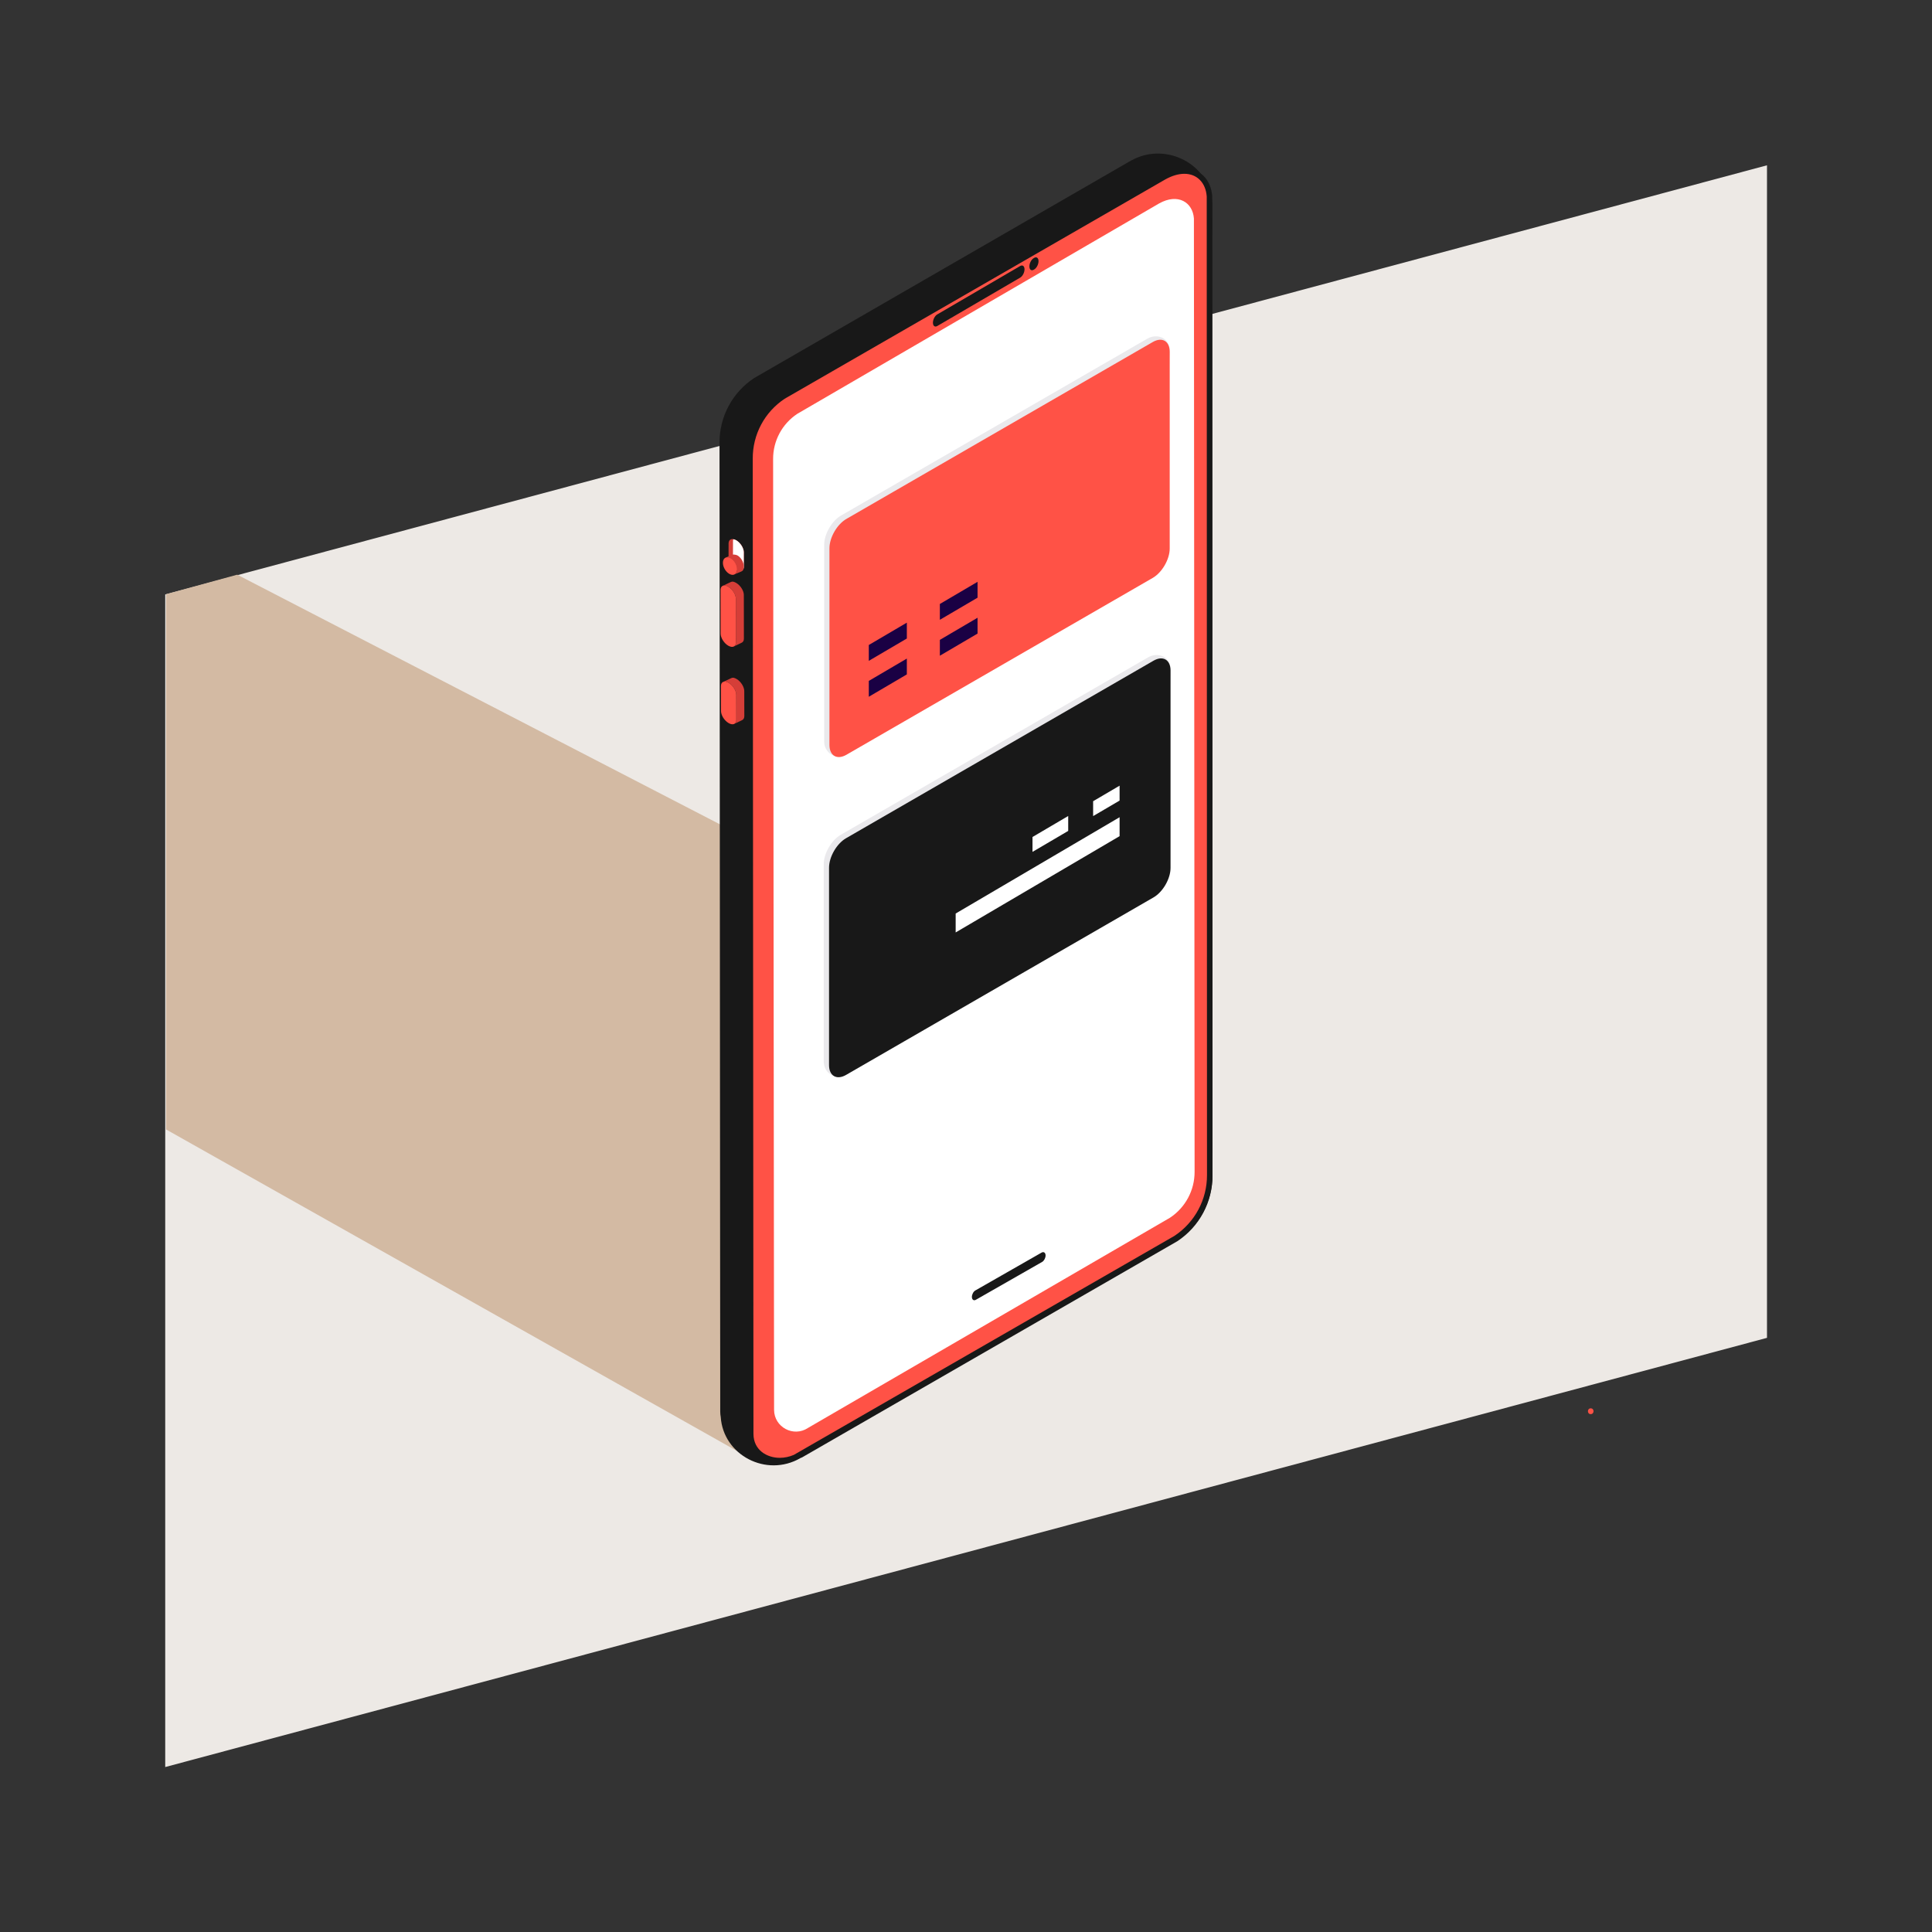 <svg xmlns="http://www.w3.org/2000/svg" xmlns:xlink="http://www.w3.org/1999/xlink" id="Camada_1" x="0px" y="0px" viewBox="0 0 1000 1000" style="enable-background:new 0 0 1000 1000;" xml:space="preserve"><rect x="0" y="0" width="1000" height="1000" fill="#333333" stroke="none"/><style type="text/css">	.st0{fill:#EDE9E5;}	.st1{fill:#FF5246;}	.st2{fill:#D3BAA3;}	.st3{fill:#03A8A1;}	.st4{fill:#FF765B;}	.st5{fill:#181818;}	.st6{fill:#4B4B4B;}	.st7{fill:#FFFFFF;}	.st8{fill:none;}	.st9{fill:#D53E38;}	.st10{fill:#EAE9EC;}	.st11{fill:#1A0044;}	.st12{fill:#E96481;}	.st13{fill:#FE614F;}	.st14{fill:#F3EADF;}	.st15{fill:#373737;}	.st16{fill:#3CBFED;}	.st17{fill:#E5CDB4;}	.st18{fill:#27A8DF;}	.st19{fill:#FFFFFF;stroke:#181818;stroke-width:0.709;stroke-linejoin:round;stroke-miterlimit:10;}</style><polygon class="st0" points="85.52,307.7 85.52,914.62 914.59,692.47 914.59,85.56 "></polygon><g>	<g>		<path class="st1" d="M823.36,731.95c1.93,0,1.93-3,0-3C821.43,728.95,821.43,731.95,823.36,731.95L823.36,731.95z"></path>	</g></g><path class="st2" d="M85.96,307.55V584.6l297.35,167.47c9.91,5.58,22.28,4.21,30.73-3.42l211.68-191.09L122.79,297.46L85.96,307.55z  "></path><g>	<g id="XMLID_00000088851588616108766550000011163005281459255984_">		<path class="st5" d="M414.23,754.74l0.15-0.09c0.24-0.09,0.49-0.17,0.73-0.28l194.28-111.92c11.41-7.53,18.25-20.3,18.19-33.97    l-0.14-503.32c-0.06-0.92-0.2-1.79-0.38-2.65c-2.58-18.66-24.8-29.07-41.81-19.27l-0.29,0.18c-0.2,0.1-0.38,0.18-0.58,0.29    L390.28,195.72c-11.21,7.42-17.92,19.98-17.86,33.43l0.37,501.54c0,0.96,0.11,1.86,0.26,2.74    C374.36,753.22,396.68,764.86,414.23,754.74z"></path>	</g>	<path id="XMLID_00000172438665011135527170000000143189027942484396_" class="st9" d="M377.09,288.85l0.02-7.55   c0-2.18,1.77-2.94,3.96-1.68l0,0c2.19,1.26,3.96,4.05,3.97,6.24l-0.02,7.55c0,2.18-1.77,2.94-3.95,1.68l0,0   C378.87,293.83,377.09,291.04,377.09,288.85z"></path>	<path id="XMLID_00000077288847928572994320000003375862553592204719_" class="st7" d="M384.98,285.84c0-2.19-1.78-4.98-3.96-6.24   c-0.52-0.3-1.04-0.41-1.49-0.49c-0.09,0.28-0.13,0.51-0.13,0.87l-0.02,7.54c0,2.19,1.78,4.98,3.97,6.24   c0.52,0.3,1.01,0.48,1.47,0.56c0.09-0.28,0.15-0.58,0.15-0.93L384.98,285.84z"></path>	<g id="XMLID_00000008123962522201124210000000852673243490911120_">		<g id="XMLID_00000147187868187113880730000017865639895719158457_">			<path class="st1" d="M374.22,290.7L374.22,290.7c0.3-2.19,2.18-2.94,4.19-1.68l0,0c2.01,1.26,3.4,4.05,3.09,6.23l0,0     c-0.3,2.19-2.18,2.94-4.19,1.68l0,0C375.3,295.68,373.92,292.88,374.22,290.7z"></path>		</g>	</g>	<path id="XMLID_00000021829376723616590870000002853058660671394743_" class="st9" d="M378.33,289.07c2.01,1.26,3.4,4.05,3.09,6.24   c-0.13,0.93-0.55,1.58-1.14,1.94l0,0.01l3.6-1.54c0.64-0.35,0.94-0.92,1.07-1.9c0.3-2.19-1.08-4.98-3.09-6.24   c-0.98-0.61-2.48-0.56-2.48-0.56l-3.64,1.52C376.46,288.34,377.37,288.48,378.33,289.07z"></path>	<path id="XMLID_00000019646983243122957440000003914328183708266171_" class="st9" d="M376.92,303.65   c2.19,1.26,3.96,4.05,3.96,6.24l0.03,22.64c0,1.05-0.42,1.76-1.09,2.08l3.56-1.69l0.34-0.16c0.8-0.33,1.33-1.01,1.32-2.18   l-0.03-22.64c0-2.18-1.78-4.98-3.97-6.23c-1.06-0.61-1.81-0.82-2.52-0.55l-0.21,0.08l-0.02,0.01c-0.04,0.01-0.07,0.03-0.11,0.05   l-4.07,1.91C374.84,302.9,375.83,303.02,376.92,303.65z"></path>	<g id="XMLID_00000103954197639047622200000011589286262195947449_">		<g id="XMLID_00000161622030212333317200000003165028419138824378_">			<g id="XMLID_00000049905922631420061560000013613546443941836432_">				<path class="st1" d="M372.99,327.97l-0.03-22.64c0-2.18,1.77-2.94,3.96-1.68l0,0c2.19,1.26,3.96,4.05,3.96,6.24l0.03,22.64      c0,2.18-1.77,2.94-3.96,1.68l0,0C374.77,332.95,373,330.15,372.99,327.97z"></path>			</g>		</g>	</g>	<g>		<path id="XMLID_00000140718032698169090230000013529739441071542656_" class="st9" d="M377.11,353.39    c2.19,1.26,3.96,4.05,3.97,6.24l0.03,12.97c0,1.05-0.42,1.76-1.08,2.09l3.56-1.69l0.34-0.16c0.8-0.33,1.33-1.01,1.33-2.18    l-0.03-12.97c0-2.18-1.78-4.98-3.96-6.24c-1.06-0.61-1.81-0.82-2.52-0.55l-0.21,0.08l-0.02,0.01c-0.04,0.01-0.07,0.03-0.11,0.05    l-4.07,1.91C375.04,352.63,376.02,352.76,377.11,353.39z"></path>		<g id="XMLID_00000160882870218440071080000002544918430247373727_">			<g id="XMLID_00000043416723626328907590000005974875144633997486_">				<g id="XMLID_00000181791077503348567510000016680381259921037201_">					<path class="st1" d="M373.19,368.04l-0.03-12.97c0-2.19,1.77-2.94,3.95-1.68l0,0c2.19,1.26,3.96,4.05,3.97,6.24l0.03,12.97       c0,2.19-1.77,2.94-3.95,1.68l0,0C374.96,373.01,373.19,370.22,373.19,368.04z"></path>				</g>			</g>		</g>	</g>	<g id="XMLID_00000178921076456248229420000010413120069430222263_">		<g id="XMLID_00000103958681347293268480000006844764437337188000_">			<path class="st1" d="M403.62,755.99c-7.21,0-15-4.32-15.04-13.81l-0.37-504.76c-0.06-13.01,6.38-25.06,17.22-32.25L602.38,91.69     c3.72-2.09,7.3-3.15,10.64-3.15c7.24,0,12.47,5.28,13,13.15l0.14,506.45c0.05,13.24-6.51,25.5-17.56,32.79L411.53,754.3     C409.03,755.41,406.29,755.99,403.62,755.99z"></path>			<path class="st5" d="M613.03,89.96L613.03,89.96c6.52,0,11.06,4.6,11.57,11.73l0.14,506.45c0.05,12.73-6.25,24.52-16.85,31.55     l-197,113.35c-2.31,1-4.82,1.53-7.28,1.53c-6.53,0-13.58-3.88-13.62-12.39l-0.37-504.78c-0.06-12.5,6.11-24.08,16.51-31     L603.06,92.93C606.58,90.96,609.93,89.96,613.03,89.96 M613.02,87.12c-3.39,0-7.23,1.03-11.35,3.34L404.65,203.99     c-11.21,7.42-17.92,19.99-17.86,33.43l0.37,504.76c0.05,9.66,7.79,15.22,16.46,15.22c2.83,0,5.76-0.59,8.56-1.84l197.21-113.47     c11.41-7.53,18.25-20.3,18.19-33.97l-0.14-506.54C626.87,93.18,621.26,87.12,613.02,87.12L613.02,87.12z"></path>		</g>	</g>	<path id="XMLID_00000098221159046022917370000007640416879220306359_" class="st7" d="M418.19,739.11L605.57,630.3   c7.99-5.27,12.79-14.23,12.75-23.81l-0.35-493.36c-0.56-8.33-8.16-13.35-18.05-7.81L412.67,214.2c-7.86,5.2-12.56,14-12.51,23.42   l0.5,492.12C400.71,738.71,410.7,744.06,418.19,739.11z"></path>	<g id="XMLID_00000041256296283077032440000010096196166926232227_">		<g id="XMLID_00000119803888250819151190000008595065715028148890_">			<path class="st5" d="M535.04,133.61l0.24-0.14c1.24-0.72,2.25,0.03,2.26,1.69l0,0c0.01,1.66-0.99,3.58-2.23,4.31l-0.24,0.14     c-1.24,0.72-2.25-0.03-2.26-1.69l0,0C532.8,136.26,533.8,134.33,535.04,133.61z"></path>		</g>	</g>	<g id="XMLID_00000063598862306732441790000006765238604503462549_">		<g id="XMLID_00000144295718688152280200000006038939570898598797_">			<path class="st5" d="M485.11,162.75l42.92-25.06c1.24-0.72,2.25,0.03,2.26,1.69l0,0c0.01,1.66-0.99,3.58-2.23,4.31l-42.92,25.05     c-1.24,0.72-2.25-0.03-2.26-1.69l0,0C482.87,165.4,483.87,163.47,485.11,162.75z"></path>		</g>	</g>	<g id="XMLID_00000023961675007770024300000010786258323037431938_">		<path class="st5" d="M504.32,673c-0.2,0-0.4-0.05-0.57-0.15c-0.45-0.26-0.7-0.83-0.7-1.57c0.01-1.31,0.79-2.78,1.78-3.34    l34.3-19.6c0.49-0.28,0.97-0.31,1.36-0.08c0.45,0.26,0.7,0.83,0.7,1.57c0,1.31-0.79,2.77-1.78,3.34l-34.31,19.6    C504.84,672.92,504.57,673,504.32,673z"></path>	</g></g><g>	<g>		<path class="st10" d="M426.37,549.52c0,5.59,5.69,9.64,10.53,6.84l157.41-93.63c4.85-2.8,8.81-9.67,8.81-15.26l2.72-101.1    c0-6.75-6.68-8.96-11.53-6.16l-159.14,91.88c-4.84,2.8-8.81,9.66-8.81,15.25V549.52z"></path>		<g>			<path class="st5" d="M429.11,551.3c0,5.59,3.96,7.88,8.81,5.08l159.14-91.88c4.85-2.8,8.81-9.67,8.81-15.26V347.07     c0-5.6-3.96-7.88-8.81-5.09l-159.14,91.88c-4.84,2.79-8.81,9.66-8.81,15.26V551.3z"></path>		</g>	</g>	<g>		<polygon class="st7" points="534.42,433.23 552.9,422.36 552.9,430.08 534.42,440.93   "></polygon>		<polygon class="st7" points="565.8,414.71 579.5,406.66 579.5,414.38 565.8,422.41   "></polygon>		<polygon class="st7" points="494.65,472.84 579.5,422.99 579.5,432.79 494.65,482.63   "></polygon>	</g></g><g>	<g>		<path class="st10" d="M426.59,383.83c0,5.58,5.67,9.61,10.49,6.82l156.85-93.3c4.83-2.79,8.78-9.63,8.78-15.21l2.71-100.74    c0-6.73-6.66-8.92-11.49-6.14l-158.56,91.55c-4.83,2.78-8.78,9.62-8.78,15.2V383.83z"></path>		<g>			<path class="st1" d="M429.32,385.6c0,5.57,3.95,7.85,8.78,5.07l158.56-91.55c4.83-2.79,8.78-9.63,8.78-15.2V182.11     c0-5.57-3.95-7.85-8.78-5.07L438.1,268.59c-4.83,2.78-8.78,9.62-8.78,15.2V385.6z"></path>		</g>	</g>	<g>		<polygon class="st11" points="505.98,301.15 505.98,309.36 486.47,320.81 486.47,312.62   "></polygon>		<polygon class="st11" points="469.38,322.28 469.38,330.49 449.69,342.05 449.69,333.85   "></polygon>	</g>	<g>		<polygon class="st11" points="505.98,319.74 505.98,327.94 486.47,339.4 486.47,331.2   "></polygon>		<polygon class="st11" points="469.38,340.87 469.38,349.07 449.69,360.64 449.69,352.44   "></polygon>	</g></g></svg>